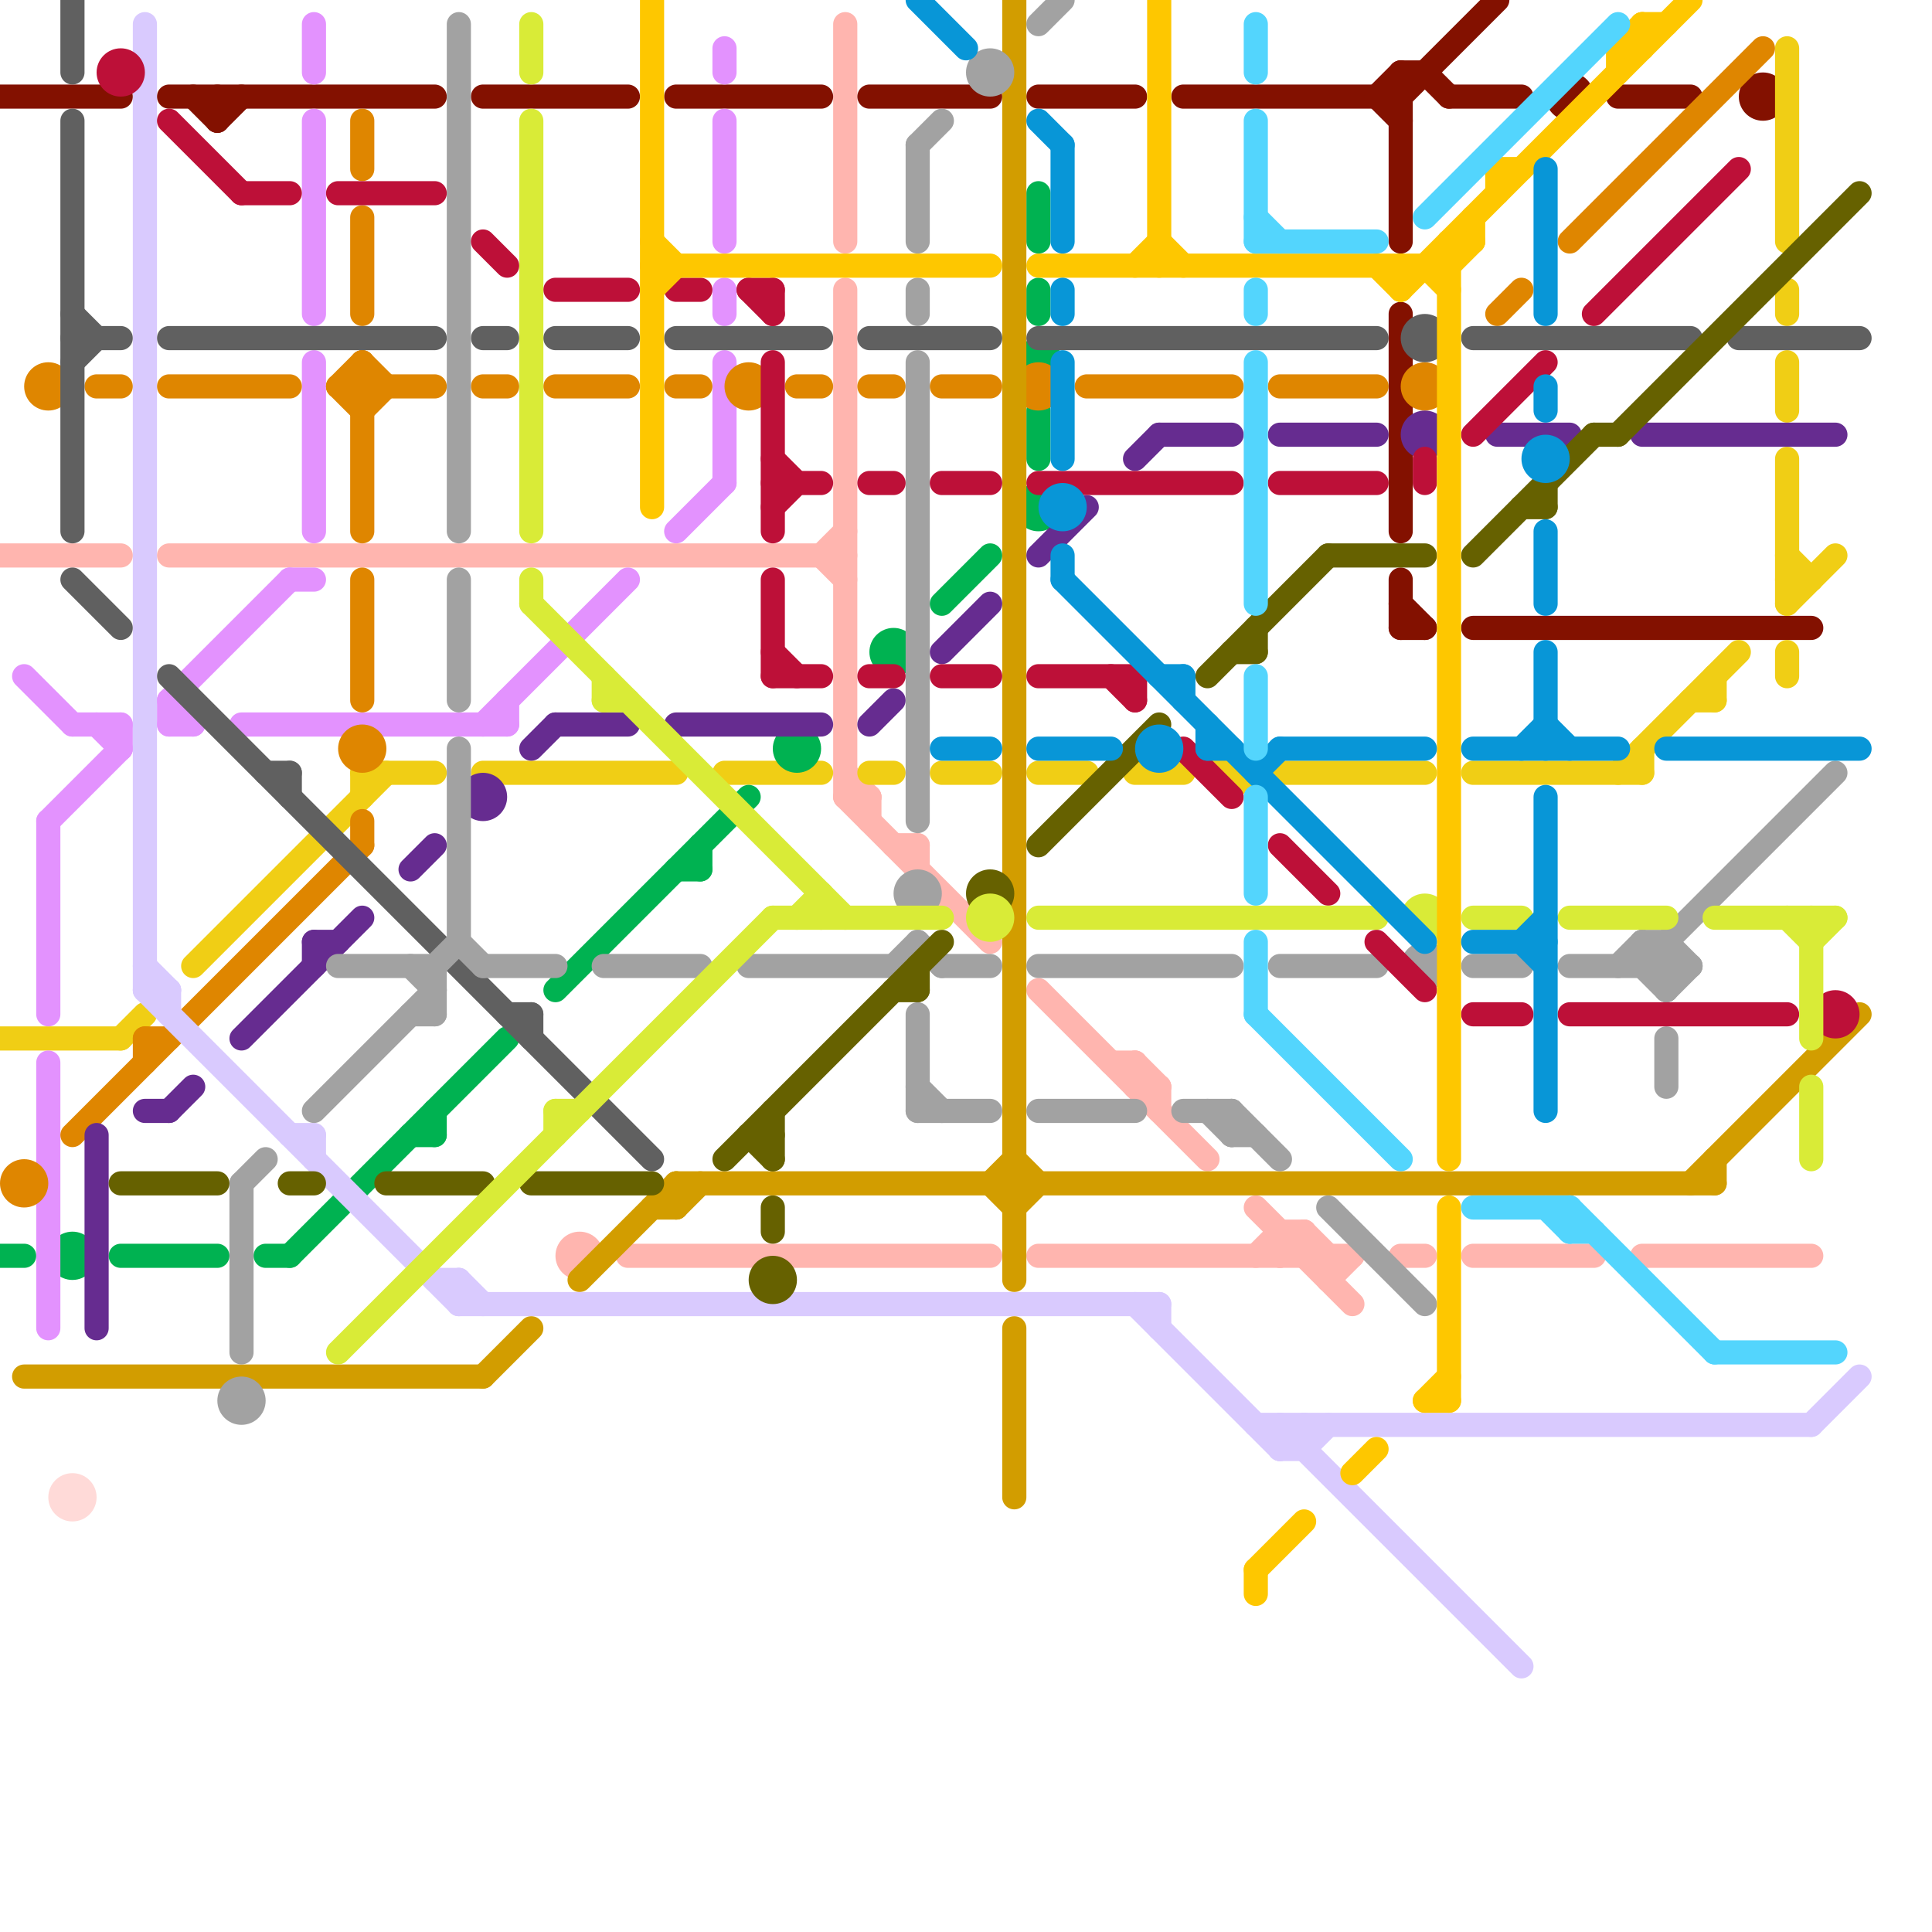 
<svg version="1.1" xmlns="http://www.w3.org/2000/svg" viewBox="0 0 80 80">
<style>line { stroke-width: 1; fill: none; stroke-linecap: round; stroke-linejoin: round; } .c0 { stroke: #ffb5af } .c1 { stroke: #831100 } .c2 { stroke: #f0ce15 } .c3 { stroke: #00b251 } .c4 { stroke: #e392fe } .c5 { stroke: #df8600 } .c6 { stroke: #d29d00 } .c7 { stroke: #606060 } .c8 { stroke: #662c90 } .c9 { stroke: #d9cafe } .c10 { stroke: #a2a2a2 } .c11 { stroke: #bd1038 } .c12 { stroke: #666100 } .c13 { stroke: #d9eb37 } .c14 { stroke: #fec700 } .c15 { stroke: #ffdad8 } .c16 { stroke: #0896d7 } .c17 { stroke: #53d5fd }</style><line class="c0" x1="35" y1="33" x2="36" y2="33"/><line class="c0" x1="7" y1="23" x2="35" y2="23"/><line class="c0" x1="26" y1="52" x2="41" y2="52"/><line class="c0" x1="38" y1="35" x2="38" y2="36"/><line class="c0" x1="35" y1="1" x2="35" y2="10"/><line class="c0" x1="43" y1="52" x2="56" y2="52"/><line class="c0" x1="54" y1="51" x2="55" y2="52"/><line class="c0" x1="55" y1="53" x2="56" y2="52"/><line class="c0" x1="34" y1="23" x2="35" y2="22"/><line class="c0" x1="35" y1="32" x2="36" y2="33"/><line class="c0" x1="53" y1="51" x2="54" y2="51"/><line class="c0" x1="43" y1="41" x2="50" y2="48"/><line class="c0" x1="53" y1="51" x2="53" y2="52"/><line class="c0" x1="53" y1="52" x2="54" y2="51"/><line class="c0" x1="55" y1="52" x2="55" y2="53"/><line class="c0" x1="68" y1="52" x2="75" y2="52"/><line class="c0" x1="36" y1="33" x2="36" y2="34"/><line class="c0" x1="48" y1="45" x2="48" y2="46"/><line class="c0" x1="0" y1="23" x2="5" y2="23"/><line class="c0" x1="52" y1="50" x2="56" y2="54"/><line class="c0" x1="47" y1="44" x2="48" y2="45"/><line class="c0" x1="34" y1="23" x2="35" y2="24"/><line class="c0" x1="47" y1="45" x2="48" y2="45"/><line class="c0" x1="37" y1="35" x2="38" y2="35"/><line class="c0" x1="58" y1="52" x2="59" y2="52"/><line class="c0" x1="35" y1="33" x2="41" y2="39"/><line class="c0" x1="61" y1="52" x2="66" y2="52"/><line class="c0" x1="54" y1="51" x2="54" y2="52"/><line class="c0" x1="52" y1="52" x2="53" y2="51"/><line class="c0" x1="47" y1="44" x2="47" y2="45"/><line class="c0" x1="35" y1="12" x2="35" y2="33"/><line class="c0" x1="46" y1="44" x2="47" y2="44"/><circle cx="24" cy="52" r="1" fill="#ffb5af" /><line class="c1" x1="60" y1="4" x2="63" y2="4"/><line class="c1" x1="61" y1="26" x2="75" y2="26"/><line class="c1" x1="28" y1="4" x2="34" y2="4"/><line class="c1" x1="58" y1="3" x2="58" y2="10"/><line class="c1" x1="43" y1="4" x2="47" y2="4"/><line class="c1" x1="58" y1="24" x2="58" y2="26"/><line class="c1" x1="8" y1="4" x2="9" y2="5"/><line class="c1" x1="36" y1="4" x2="41" y2="4"/><line class="c1" x1="49" y1="4" x2="58" y2="4"/><line class="c1" x1="58" y1="13" x2="58" y2="22"/><line class="c1" x1="20" y1="4" x2="26" y2="4"/><line class="c1" x1="58" y1="26" x2="59" y2="26"/><line class="c1" x1="58" y1="4" x2="62" y2="0"/><line class="c1" x1="9" y1="5" x2="10" y2="4"/><line class="c1" x1="57" y1="4" x2="58" y2="3"/><line class="c1" x1="9" y1="4" x2="9" y2="5"/><line class="c1" x1="58" y1="25" x2="59" y2="26"/><line class="c1" x1="7" y1="4" x2="18" y2="4"/><line class="c1" x1="67" y1="4" x2="70" y2="4"/><line class="c1" x1="0" y1="4" x2="5" y2="4"/><line class="c1" x1="59" y1="3" x2="60" y2="4"/><line class="c1" x1="58" y1="3" x2="59" y2="3"/><line class="c1" x1="57" y1="4" x2="58" y2="5"/><circle cx="73" cy="4" r="1" fill="#831100" /><circle cx="65" cy="4" r="1" fill="#831100" /><line class="c2" x1="36" y1="32" x2="37" y2="32"/><line class="c2" x1="8" y1="40" x2="16" y2="32"/><line class="c2" x1="74" y1="19" x2="74" y2="25"/><line class="c2" x1="74" y1="25" x2="76" y2="23"/><line class="c2" x1="30" y1="32" x2="34" y2="32"/><line class="c2" x1="47" y1="32" x2="49" y2="32"/><line class="c2" x1="74" y1="15" x2="74" y2="17"/><line class="c2" x1="20" y1="32" x2="28" y2="32"/><line class="c2" x1="61" y1="32" x2="68" y2="32"/><line class="c2" x1="74" y1="24" x2="75" y2="24"/><line class="c2" x1="43" y1="32" x2="45" y2="32"/><line class="c2" x1="71" y1="28" x2="71" y2="29"/><line class="c2" x1="74" y1="2" x2="74" y2="10"/><line class="c2" x1="74" y1="12" x2="74" y2="13"/><line class="c2" x1="15" y1="32" x2="18" y2="32"/><line class="c2" x1="39" y1="32" x2="41" y2="32"/><line class="c2" x1="15" y1="32" x2="15" y2="33"/><line class="c2" x1="5" y1="43" x2="6" y2="42"/><line class="c2" x1="74" y1="27" x2="74" y2="28"/><line class="c2" x1="74" y1="23" x2="75" y2="24"/><line class="c2" x1="68" y1="31" x2="68" y2="32"/><line class="c2" x1="70" y1="29" x2="71" y2="29"/><line class="c2" x1="0" y1="43" x2="5" y2="43"/><line class="c2" x1="67" y1="32" x2="72" y2="27"/><line class="c2" x1="53" y1="32" x2="59" y2="32"/><circle cx="51" cy="32" r="1" fill="#f0ce15" /><line class="c3" x1="43" y1="12" x2="43" y2="13"/><line class="c3" x1="23" y1="41" x2="31" y2="33"/><line class="c3" x1="29" y1="35" x2="29" y2="36"/><line class="c3" x1="12" y1="52" x2="21" y2="43"/><line class="c3" x1="0" y1="52" x2="1" y2="52"/><line class="c3" x1="39" y1="25" x2="41" y2="23"/><line class="c3" x1="17" y1="47" x2="18" y2="47"/><line class="c3" x1="28" y1="36" x2="29" y2="36"/><line class="c3" x1="5" y1="52" x2="9" y2="52"/><line class="c3" x1="43" y1="17" x2="43" y2="19"/><line class="c3" x1="11" y1="52" x2="12" y2="52"/><line class="c3" x1="18" y1="46" x2="18" y2="47"/><line class="c3" x1="43" y1="8" x2="43" y2="10"/><circle cx="43" cy="15" r="1" fill="#00b251" /><circle cx="43" cy="21" r="1" fill="#00b251" /><circle cx="3" cy="52" r="1" fill="#00b251" /><circle cx="33" cy="31" r="1" fill="#00b251" /><circle cx="37" cy="27" r="1" fill="#00b251" /><line class="c4" x1="1" y1="28" x2="3" y2="30"/><line class="c4" x1="7" y1="29" x2="7" y2="30"/><line class="c4" x1="13" y1="5" x2="13" y2="13"/><line class="c4" x1="5" y1="30" x2="5" y2="31"/><line class="c4" x1="30" y1="5" x2="30" y2="10"/><line class="c4" x1="3" y1="30" x2="5" y2="30"/><line class="c4" x1="4" y1="30" x2="5" y2="31"/><line class="c4" x1="28" y1="22" x2="30" y2="20"/><line class="c4" x1="30" y1="12" x2="30" y2="13"/><line class="c4" x1="2" y1="34" x2="2" y2="42"/><line class="c4" x1="10" y1="30" x2="21" y2="30"/><line class="c4" x1="13" y1="1" x2="13" y2="3"/><line class="c4" x1="2" y1="44" x2="2" y2="55"/><line class="c4" x1="7" y1="29" x2="8" y2="30"/><line class="c4" x1="2" y1="34" x2="5" y2="31"/><line class="c4" x1="20" y1="30" x2="26" y2="24"/><line class="c4" x1="7" y1="30" x2="8" y2="30"/><line class="c4" x1="30" y1="2" x2="30" y2="3"/><line class="c4" x1="7" y1="29" x2="12" y2="24"/><line class="c4" x1="21" y1="29" x2="21" y2="30"/><line class="c4" x1="12" y1="24" x2="13" y2="24"/><line class="c4" x1="30" y1="15" x2="30" y2="20"/><line class="c4" x1="13" y1="15" x2="13" y2="22"/><line class="c5" x1="39" y1="16" x2="41" y2="16"/><line class="c5" x1="15" y1="9" x2="15" y2="13"/><line class="c5" x1="14" y1="16" x2="15" y2="15"/><line class="c5" x1="15" y1="15" x2="15" y2="22"/><line class="c5" x1="62" y1="13" x2="63" y2="12"/><line class="c5" x1="15" y1="5" x2="15" y2="7"/><line class="c5" x1="15" y1="24" x2="15" y2="29"/><line class="c5" x1="53" y1="16" x2="57" y2="16"/><line class="c5" x1="36" y1="16" x2="37" y2="16"/><line class="c5" x1="14" y1="16" x2="15" y2="17"/><line class="c5" x1="14" y1="16" x2="18" y2="16"/><line class="c5" x1="23" y1="16" x2="26" y2="16"/><line class="c5" x1="28" y1="16" x2="29" y2="16"/><line class="c5" x1="15" y1="34" x2="15" y2="35"/><line class="c5" x1="15" y1="15" x2="16" y2="16"/><line class="c5" x1="3" y1="47" x2="15" y2="35"/><line class="c5" x1="7" y1="16" x2="12" y2="16"/><line class="c5" x1="65" y1="10" x2="73" y2="2"/><line class="c5" x1="45" y1="16" x2="51" y2="16"/><line class="c5" x1="6" y1="43" x2="7" y2="43"/><line class="c5" x1="15" y1="17" x2="16" y2="16"/><line class="c5" x1="6" y1="43" x2="6" y2="44"/><line class="c5" x1="33" y1="16" x2="34" y2="16"/><line class="c5" x1="4" y1="16" x2="5" y2="16"/><line class="c5" x1="20" y1="16" x2="21" y2="16"/><circle cx="59" cy="16" r="1" fill="#df8600" /><circle cx="2" cy="16" r="1" fill="#df8600" /><circle cx="1" cy="49" r="1" fill="#df8600" /><circle cx="31" cy="16" r="1" fill="#df8600" /><circle cx="43" cy="16" r="1" fill="#df8600" /><circle cx="15" cy="31" r="1" fill="#df8600" /><line class="c6" x1="41" y1="49" x2="42" y2="48"/><line class="c6" x1="28" y1="49" x2="71" y2="49"/><line class="c6" x1="42" y1="0" x2="42" y2="53"/><line class="c6" x1="42" y1="55" x2="42" y2="62"/><line class="c6" x1="20" y1="57" x2="22" y2="55"/><line class="c6" x1="42" y1="50" x2="43" y2="49"/><line class="c6" x1="28" y1="50" x2="29" y2="49"/><line class="c6" x1="27" y1="50" x2="28" y2="50"/><line class="c6" x1="41" y1="49" x2="42" y2="50"/><line class="c6" x1="42" y1="48" x2="43" y2="49"/><line class="c6" x1="70" y1="49" x2="77" y2="42"/><line class="c6" x1="71" y1="48" x2="71" y2="49"/><line class="c6" x1="1" y1="57" x2="20" y2="57"/><line class="c6" x1="24" y1="53" x2="28" y2="49"/><line class="c6" x1="28" y1="49" x2="28" y2="50"/><line class="c7" x1="36" y1="14" x2="41" y2="14"/><line class="c7" x1="21" y1="42" x2="22" y2="42"/><line class="c7" x1="3" y1="13" x2="4" y2="14"/><line class="c7" x1="3" y1="24" x2="5" y2="26"/><line class="c7" x1="3" y1="15" x2="4" y2="14"/><line class="c7" x1="43" y1="14" x2="57" y2="14"/><line class="c7" x1="72" y1="14" x2="77" y2="14"/><line class="c7" x1="7" y1="28" x2="27" y2="48"/><line class="c7" x1="28" y1="14" x2="34" y2="14"/><line class="c7" x1="7" y1="14" x2="18" y2="14"/><line class="c7" x1="22" y1="42" x2="22" y2="43"/><line class="c7" x1="23" y1="14" x2="26" y2="14"/><line class="c7" x1="3" y1="0" x2="3" y2="3"/><line class="c7" x1="12" y1="32" x2="12" y2="33"/><line class="c7" x1="11" y1="32" x2="12" y2="32"/><line class="c7" x1="3" y1="14" x2="5" y2="14"/><line class="c7" x1="61" y1="14" x2="70" y2="14"/><line class="c7" x1="3" y1="5" x2="3" y2="22"/><line class="c7" x1="20" y1="14" x2="21" y2="14"/><circle cx="59" cy="14" r="1" fill="#606060" /><line class="c8" x1="68" y1="18" x2="76" y2="18"/><line class="c8" x1="6" y1="46" x2="7" y2="46"/><line class="c8" x1="48" y1="18" x2="51" y2="18"/><line class="c8" x1="62" y1="18" x2="65" y2="18"/><line class="c8" x1="22" y1="31" x2="23" y2="30"/><line class="c8" x1="23" y1="30" x2="26" y2="30"/><line class="c8" x1="43" y1="23" x2="45" y2="21"/><line class="c8" x1="53" y1="18" x2="57" y2="18"/><line class="c8" x1="36" y1="30" x2="37" y2="29"/><line class="c8" x1="13" y1="39" x2="14" y2="39"/><line class="c8" x1="10" y1="43" x2="15" y2="38"/><line class="c8" x1="17" y1="36" x2="18" y2="35"/><line class="c8" x1="39" y1="27" x2="41" y2="25"/><line class="c8" x1="4" y1="47" x2="4" y2="55"/><line class="c8" x1="47" y1="19" x2="48" y2="18"/><line class="c8" x1="13" y1="39" x2="13" y2="40"/><line class="c8" x1="28" y1="30" x2="34" y2="30"/><line class="c8" x1="7" y1="46" x2="8" y2="45"/><circle cx="20" cy="33" r="1" fill="#662c90" /><circle cx="59" cy="18" r="1" fill="#662c90" /><line class="c9" x1="53" y1="59" x2="53" y2="60"/><line class="c9" x1="52" y1="59" x2="75" y2="59"/><line class="c9" x1="19" y1="53" x2="20" y2="54"/><line class="c9" x1="7" y1="41" x2="7" y2="42"/><line class="c9" x1="13" y1="47" x2="13" y2="48"/><line class="c9" x1="53" y1="60" x2="54" y2="60"/><line class="c9" x1="19" y1="54" x2="48" y2="54"/><line class="c9" x1="54" y1="60" x2="55" y2="59"/><line class="c9" x1="75" y1="59" x2="77" y2="57"/><line class="c9" x1="19" y1="53" x2="19" y2="54"/><line class="c9" x1="6" y1="1" x2="6" y2="41"/><line class="c9" x1="18" y1="53" x2="19" y2="53"/><line class="c9" x1="53" y1="59" x2="63" y2="69"/><line class="c9" x1="53" y1="60" x2="54" y2="59"/><line class="c9" x1="6" y1="40" x2="7" y2="41"/><line class="c9" x1="12" y1="47" x2="13" y2="47"/><line class="c9" x1="47" y1="54" x2="53" y2="60"/><line class="c9" x1="54" y1="59" x2="54" y2="60"/><line class="c9" x1="6" y1="41" x2="7" y2="41"/><line class="c9" x1="48" y1="54" x2="48" y2="55"/><line class="c9" x1="6" y1="41" x2="19" y2="54"/><line class="c10" x1="19" y1="24" x2="19" y2="29"/><line class="c10" x1="61" y1="40" x2="63" y2="40"/><line class="c10" x1="39" y1="40" x2="41" y2="40"/><line class="c10" x1="51" y1="47" x2="52" y2="47"/><line class="c10" x1="69" y1="39" x2="70" y2="40"/><line class="c10" x1="43" y1="46" x2="47" y2="46"/><line class="c10" x1="65" y1="40" x2="70" y2="40"/><line class="c10" x1="43" y1="1" x2="44" y2="0"/><line class="c10" x1="50" y1="46" x2="51" y2="47"/><line class="c10" x1="68" y1="39" x2="69" y2="39"/><line class="c10" x1="31" y1="40" x2="37" y2="40"/><line class="c10" x1="20" y1="40" x2="23" y2="40"/><line class="c10" x1="49" y1="46" x2="51" y2="46"/><line class="c10" x1="69" y1="41" x2="70" y2="40"/><line class="c10" x1="69" y1="39" x2="69" y2="41"/><line class="c10" x1="17" y1="40" x2="18" y2="41"/><line class="c10" x1="37" y1="40" x2="38" y2="39"/><line class="c10" x1="14" y1="40" x2="18" y2="40"/><line class="c10" x1="19" y1="1" x2="19" y2="22"/><line class="c10" x1="18" y1="40" x2="18" y2="42"/><line class="c10" x1="43" y1="40" x2="51" y2="40"/><line class="c10" x1="19" y1="31" x2="19" y2="39"/><line class="c10" x1="38" y1="42" x2="38" y2="46"/><line class="c10" x1="68" y1="39" x2="68" y2="40"/><line class="c10" x1="68" y1="40" x2="76" y2="32"/><line class="c10" x1="69" y1="43" x2="69" y2="45"/><line class="c10" x1="53" y1="40" x2="57" y2="40"/><line class="c10" x1="38" y1="46" x2="41" y2="46"/><line class="c10" x1="38" y1="12" x2="38" y2="13"/><line class="c10" x1="51" y1="46" x2="53" y2="48"/><line class="c10" x1="38" y1="6" x2="38" y2="10"/><line class="c10" x1="68" y1="40" x2="69" y2="41"/><line class="c10" x1="17" y1="42" x2="18" y2="42"/><line class="c10" x1="18" y1="40" x2="19" y2="39"/><line class="c10" x1="10" y1="49" x2="10" y2="56"/><line class="c10" x1="13" y1="46" x2="18" y2="41"/><line class="c10" x1="38" y1="39" x2="39" y2="40"/><line class="c10" x1="38" y1="45" x2="39" y2="46"/><line class="c10" x1="51" y1="46" x2="51" y2="47"/><line class="c10" x1="10" y1="49" x2="11" y2="48"/><line class="c10" x1="67" y1="40" x2="68" y2="39"/><line class="c10" x1="19" y1="39" x2="20" y2="40"/><line class="c10" x1="68" y1="39" x2="69" y2="40"/><line class="c10" x1="38" y1="6" x2="39" y2="5"/><line class="c10" x1="55" y1="50" x2="59" y2="54"/><line class="c10" x1="38" y1="15" x2="38" y2="34"/><line class="c10" x1="25" y1="40" x2="29" y2="40"/><circle cx="59" cy="40" r="1" fill="#a2a2a2" /><circle cx="41" cy="3" r="1" fill="#a2a2a2" /><circle cx="38" cy="37" r="1" fill="#a2a2a2" /><circle cx="10" cy="58" r="1" fill="#a2a2a2" /><line class="c11" x1="43" y1="28" x2="47" y2="28"/><line class="c11" x1="20" y1="10" x2="21" y2="11"/><line class="c11" x1="59" y1="19" x2="59" y2="20"/><line class="c11" x1="46" y1="28" x2="47" y2="29"/><line class="c11" x1="39" y1="28" x2="41" y2="28"/><line class="c11" x1="32" y1="12" x2="32" y2="13"/><line class="c11" x1="28" y1="12" x2="29" y2="12"/><line class="c11" x1="32" y1="24" x2="32" y2="28"/><line class="c11" x1="61" y1="42" x2="63" y2="42"/><line class="c11" x1="66" y1="13" x2="72" y2="7"/><line class="c11" x1="47" y1="28" x2="47" y2="29"/><line class="c11" x1="57" y1="39" x2="59" y2="41"/><line class="c11" x1="39" y1="20" x2="41" y2="20"/><line class="c11" x1="31" y1="12" x2="32" y2="13"/><line class="c11" x1="32" y1="19" x2="33" y2="20"/><line class="c11" x1="32" y1="15" x2="32" y2="22"/><line class="c11" x1="14" y1="8" x2="18" y2="8"/><line class="c11" x1="32" y1="20" x2="34" y2="20"/><line class="c11" x1="32" y1="27" x2="33" y2="28"/><line class="c11" x1="36" y1="28" x2="37" y2="28"/><line class="c11" x1="49" y1="31" x2="51" y2="33"/><line class="c11" x1="43" y1="20" x2="51" y2="20"/><line class="c11" x1="23" y1="12" x2="26" y2="12"/><line class="c11" x1="10" y1="8" x2="12" y2="8"/><line class="c11" x1="32" y1="28" x2="34" y2="28"/><line class="c11" x1="31" y1="12" x2="32" y2="12"/><line class="c11" x1="32" y1="21" x2="33" y2="20"/><line class="c11" x1="7" y1="5" x2="10" y2="8"/><line class="c11" x1="53" y1="20" x2="57" y2="20"/><line class="c11" x1="65" y1="42" x2="74" y2="42"/><line class="c11" x1="61" y1="18" x2="64" y2="15"/><line class="c11" x1="53" y1="35" x2="55" y2="37"/><line class="c11" x1="36" y1="20" x2="37" y2="20"/><circle cx="5" cy="3" r="1" fill="#bd1038" /><circle cx="76" cy="42" r="1" fill="#bd1038" /><line class="c12" x1="30" y1="48" x2="39" y2="39"/><line class="c12" x1="5" y1="49" x2="9" y2="49"/><line class="c12" x1="67" y1="18" x2="77" y2="8"/><line class="c12" x1="32" y1="46" x2="32" y2="48"/><line class="c12" x1="50" y1="28" x2="55" y2="23"/><line class="c12" x1="37" y1="41" x2="38" y2="41"/><line class="c12" x1="31" y1="47" x2="32" y2="47"/><line class="c12" x1="16" y1="49" x2="20" y2="49"/><line class="c12" x1="32" y1="50" x2="32" y2="51"/><line class="c12" x1="61" y1="23" x2="66" y2="18"/><line class="c12" x1="52" y1="26" x2="52" y2="27"/><line class="c12" x1="43" y1="35" x2="48" y2="30"/><line class="c12" x1="64" y1="20" x2="64" y2="21"/><line class="c12" x1="66" y1="18" x2="67" y2="18"/><line class="c12" x1="55" y1="23" x2="59" y2="23"/><line class="c12" x1="12" y1="49" x2="13" y2="49"/><line class="c12" x1="63" y1="21" x2="64" y2="21"/><line class="c12" x1="22" y1="49" x2="27" y2="49"/><line class="c12" x1="51" y1="27" x2="52" y2="27"/><line class="c12" x1="38" y1="40" x2="38" y2="41"/><line class="c12" x1="31" y1="47" x2="32" y2="48"/><circle cx="41" cy="37" r="1" fill="#666100" /><circle cx="32" cy="53" r="1" fill="#666100" /><line class="c13" x1="75" y1="39" x2="76" y2="38"/><line class="c13" x1="75" y1="45" x2="75" y2="48"/><line class="c13" x1="75" y1="38" x2="75" y2="43"/><line class="c13" x1="23" y1="46" x2="24" y2="46"/><line class="c13" x1="25" y1="28" x2="25" y2="29"/><line class="c13" x1="22" y1="1" x2="22" y2="3"/><line class="c13" x1="23" y1="46" x2="23" y2="47"/><line class="c13" x1="14" y1="56" x2="32" y2="38"/><line class="c13" x1="32" y1="38" x2="39" y2="38"/><line class="c13" x1="71" y1="38" x2="76" y2="38"/><line class="c13" x1="74" y1="38" x2="75" y2="39"/><line class="c13" x1="43" y1="38" x2="57" y2="38"/><line class="c13" x1="25" y1="29" x2="26" y2="29"/><line class="c13" x1="65" y1="38" x2="69" y2="38"/><line class="c13" x1="34" y1="37" x2="34" y2="38"/><line class="c13" x1="22" y1="25" x2="35" y2="38"/><line class="c13" x1="22" y1="5" x2="22" y2="22"/><line class="c13" x1="61" y1="38" x2="63" y2="38"/><line class="c13" x1="22" y1="24" x2="22" y2="25"/><line class="c13" x1="33" y1="38" x2="34" y2="37"/><circle cx="59" cy="38" r="1" fill="#d9eb37" /><circle cx="41" cy="38" r="1" fill="#d9eb37" /><line class="c14" x1="60" y1="10" x2="61" y2="10"/><line class="c14" x1="60" y1="10" x2="60" y2="48"/><line class="c14" x1="27" y1="12" x2="28" y2="11"/><line class="c14" x1="43" y1="11" x2="60" y2="11"/><line class="c14" x1="61" y1="9" x2="61" y2="10"/><line class="c14" x1="56" y1="61" x2="57" y2="60"/><line class="c14" x1="67" y1="2" x2="68" y2="2"/><line class="c14" x1="62" y1="7" x2="63" y2="7"/><line class="c14" x1="57" y1="11" x2="58" y2="12"/><line class="c14" x1="27" y1="0" x2="27" y2="21"/><line class="c14" x1="58" y1="12" x2="70" y2="0"/><line class="c14" x1="67" y1="2" x2="67" y2="3"/><line class="c14" x1="62" y1="7" x2="62" y2="8"/><line class="c14" x1="60" y1="11" x2="61" y2="10"/><line class="c14" x1="58" y1="11" x2="58" y2="12"/><line class="c14" x1="27" y1="11" x2="41" y2="11"/><line class="c14" x1="67" y1="2" x2="68" y2="1"/><line class="c14" x1="59" y1="58" x2="60" y2="58"/><line class="c14" x1="52" y1="65" x2="54" y2="63"/><line class="c14" x1="48" y1="10" x2="49" y2="11"/><line class="c14" x1="47" y1="11" x2="48" y2="10"/><line class="c14" x1="48" y1="0" x2="48" y2="11"/><line class="c14" x1="68" y1="1" x2="69" y2="1"/><line class="c14" x1="60" y1="50" x2="60" y2="58"/><line class="c14" x1="52" y1="65" x2="52" y2="66"/><line class="c14" x1="68" y1="1" x2="68" y2="2"/><line class="c14" x1="59" y1="58" x2="60" y2="57"/><line class="c14" x1="59" y1="11" x2="60" y2="12"/><line class="c14" x1="27" y1="10" x2="28" y2="11"/><circle cx="3" cy="62" r="1" fill="#ffdad8" /><line class="c16" x1="50" y1="31" x2="51" y2="31"/><line class="c16" x1="44" y1="6" x2="44" y2="10"/><line class="c16" x1="64" y1="16" x2="64" y2="17"/><line class="c16" x1="64" y1="7" x2="64" y2="13"/><line class="c16" x1="64" y1="33" x2="64" y2="46"/><line class="c16" x1="63" y1="31" x2="64" y2="30"/><line class="c16" x1="63" y1="39" x2="64" y2="40"/><line class="c16" x1="52" y1="32" x2="53" y2="31"/><line class="c16" x1="38" y1="0" x2="40" y2="2"/><line class="c16" x1="53" y1="31" x2="59" y2="31"/><line class="c16" x1="43" y1="31" x2="46" y2="31"/><line class="c16" x1="69" y1="31" x2="77" y2="31"/><line class="c16" x1="61" y1="39" x2="64" y2="39"/><line class="c16" x1="44" y1="24" x2="59" y2="39"/><line class="c16" x1="44" y1="15" x2="44" y2="19"/><line class="c16" x1="48" y1="28" x2="49" y2="28"/><line class="c16" x1="64" y1="22" x2="64" y2="25"/><line class="c16" x1="64" y1="30" x2="65" y2="31"/><line class="c16" x1="43" y1="5" x2="44" y2="6"/><line class="c16" x1="44" y1="12" x2="44" y2="13"/><line class="c16" x1="64" y1="27" x2="64" y2="31"/><line class="c16" x1="63" y1="39" x2="64" y2="38"/><line class="c16" x1="50" y1="30" x2="50" y2="31"/><line class="c16" x1="39" y1="31" x2="41" y2="31"/><line class="c16" x1="61" y1="31" x2="67" y2="31"/><line class="c16" x1="49" y1="28" x2="49" y2="29"/><line class="c16" x1="44" y1="23" x2="44" y2="24"/><circle cx="64" cy="19" r="1" fill="#0896d7" /><circle cx="44" cy="21" r="1" fill="#0896d7" /><circle cx="48" cy="31" r="1" fill="#0896d7" /><line class="c17" x1="52" y1="10" x2="57" y2="10"/><line class="c17" x1="52" y1="9" x2="53" y2="10"/><line class="c17" x1="52" y1="15" x2="52" y2="25"/><line class="c17" x1="71" y1="56" x2="76" y2="56"/><line class="c17" x1="52" y1="12" x2="52" y2="13"/><line class="c17" x1="61" y1="50" x2="65" y2="50"/><line class="c17" x1="52" y1="28" x2="52" y2="31"/><line class="c17" x1="52" y1="39" x2="52" y2="42"/><line class="c17" x1="59" y1="9" x2="67" y2="1"/><line class="c17" x1="52" y1="5" x2="52" y2="10"/><line class="c17" x1="64" y1="50" x2="65" y2="51"/><line class="c17" x1="65" y1="50" x2="71" y2="56"/><line class="c17" x1="65" y1="51" x2="66" y2="51"/><line class="c17" x1="52" y1="42" x2="58" y2="48"/><line class="c17" x1="52" y1="33" x2="52" y2="37"/><line class="c17" x1="65" y1="50" x2="65" y2="51"/><line class="c17" x1="52" y1="1" x2="52" y2="3"/>


</svg>

